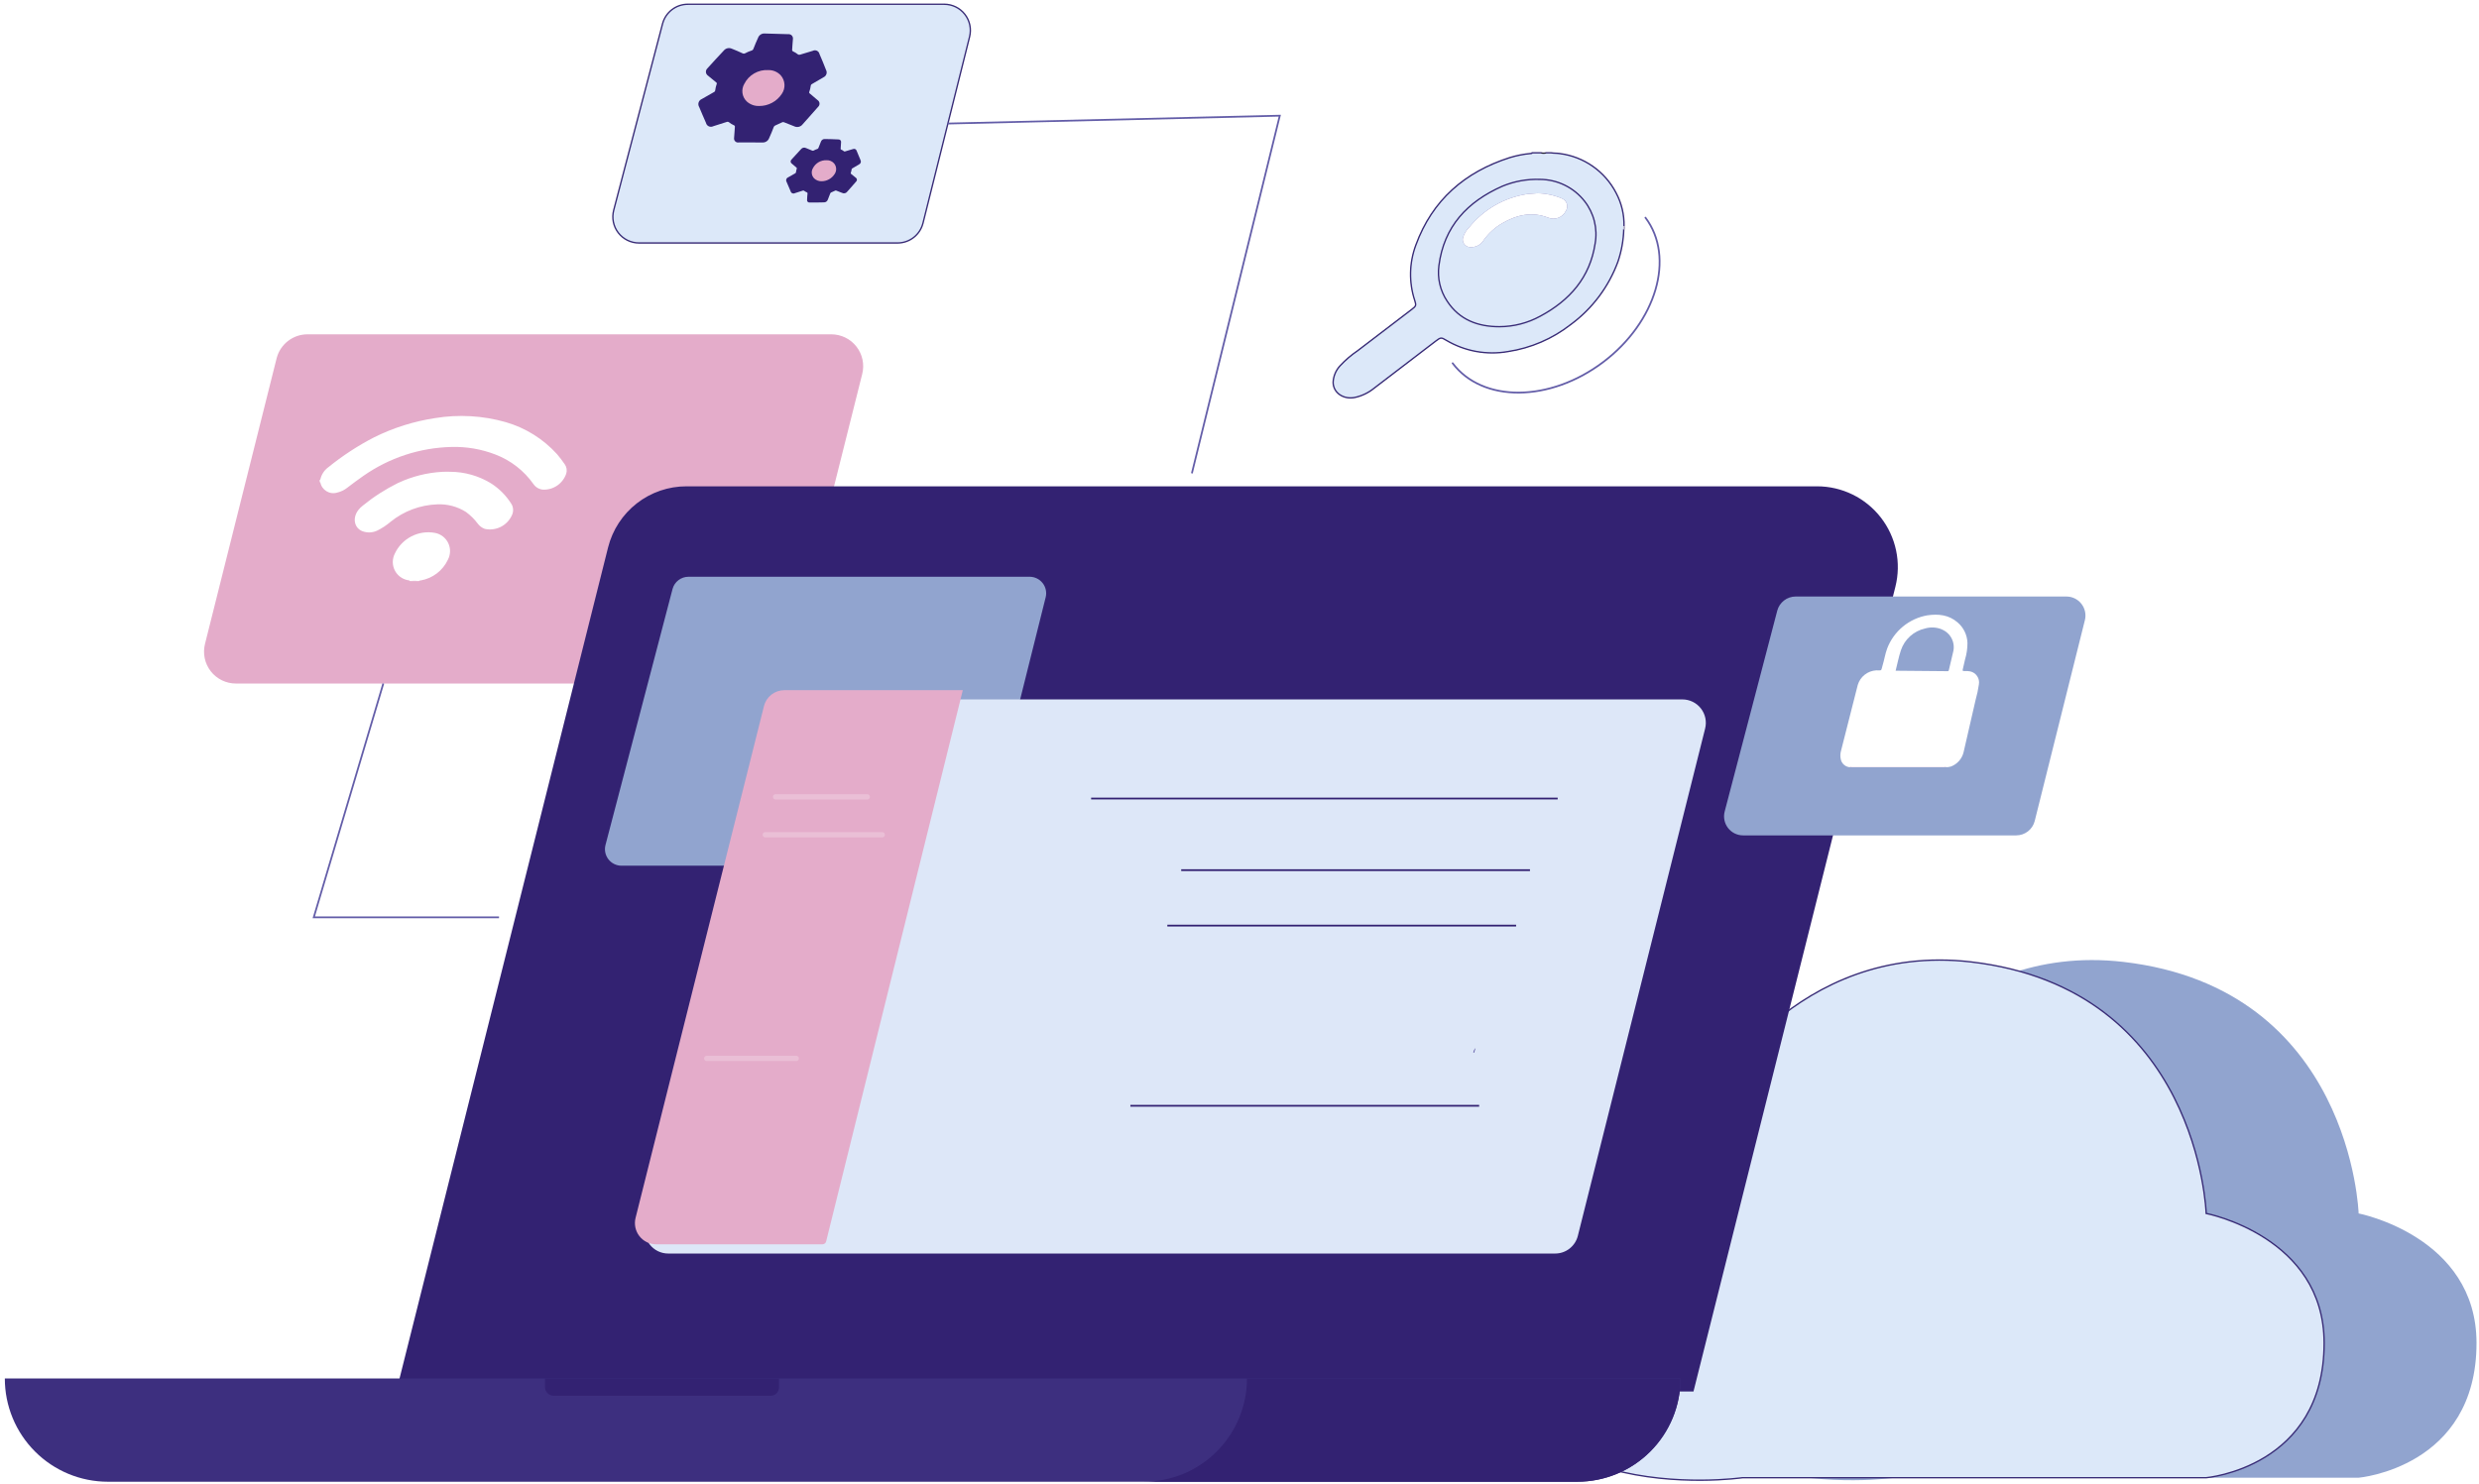 <svg width="578" height="346" viewBox="0 0 578 346" fill="none" xmlns="http://www.w3.org/2000/svg">
<path d="M549.935 283.004C549.935 283.004 548.298 230.515 495.092 224.34C454.164 219.599 434.077 255.752 434.077 255.752C434.077 255.752 381.41 246.603 380.774 301.969C380.182 353.532 441.81 344.642 441.81 344.642H549.935C549.935 344.642 577.421 342.282 577.421 313.23C577.421 288.338 549.935 283.004 549.935 283.004Z" fill="#91A4CF"/>
<path d="M514.392 283.004C514.392 283.004 512.755 230.515 459.549 224.34C418.686 219.599 398.545 255.752 398.545 255.752C398.545 255.752 345.867 246.603 345.232 301.969C344.639 353.532 406.268 344.642 406.268 344.642H514.392C514.392 344.642 541.889 342.282 541.889 313.23C541.889 288.338 514.392 283.004 514.392 283.004Z" fill="#DCE8F9" stroke="#382B76" stroke-width="0.318" stroke-miterlimit="10"/>
<path d="M47.796 150.181L64.49 83.586C64.895 81.981 65.824 80.558 67.129 79.541C68.434 78.524 70.041 77.972 71.695 77.972H193.832C194.961 77.973 196.074 78.231 197.088 78.726C198.103 79.222 198.991 79.942 199.685 80.832C200.379 81.722 200.862 82.759 201.097 83.863C201.331 84.968 201.311 86.111 201.038 87.207L184.333 153.791C183.932 155.396 183.006 156.822 181.702 157.841C180.399 158.86 178.792 159.415 177.138 159.416H54.99C53.862 159.415 52.749 159.158 51.735 158.662C50.721 158.166 49.834 157.446 49.14 156.555C48.446 155.665 47.965 154.628 47.732 153.523C47.499 152.419 47.521 151.276 47.796 150.181Z" fill="#E4ACCA"/>
<g filter="url(#filter0_d_11333_15149)">
<path d="M391.825 321.506H89.37L138.752 124.652C139.776 120.573 142.135 116.953 145.453 114.369C148.771 111.786 152.857 110.387 157.062 110.396H420.647C423.509 110.396 426.334 111.05 428.906 112.307C431.479 113.564 433.731 115.392 435.491 117.65C437.251 119.909 438.473 122.54 439.064 125.342C439.656 128.144 439.6 131.045 438.902 133.823L391.825 321.506Z" fill="#332272"/>
</g>
<path d="M25.156 345.58L367.764 345.58C374.148 345.58 380.271 343.042 384.785 338.526C389.299 334.009 391.835 327.883 391.835 321.496L1.127 321.496C1.123 324.656 1.741 327.786 2.947 330.707C4.152 333.628 5.921 336.283 8.153 338.52C10.385 340.756 13.035 342.531 15.952 343.743C18.87 344.954 21.997 345.578 25.156 345.58Z" fill="#3D2F7F"/>
<path d="M290.744 321.505C290.741 327.89 288.204 334.014 283.69 338.528C279.176 343.042 273.055 345.578 266.672 345.578H367.763C374.145 345.578 380.265 343.042 384.777 338.527C389.29 334.013 391.825 327.89 391.825 321.505H290.744Z" fill="#332272"/>
<path d="M129.091 325.514H179.712C180.22 325.514 180.708 325.312 181.068 324.952C181.427 324.592 181.629 324.105 181.629 323.596V321.505H127.077V323.51C127.077 324.041 127.288 324.551 127.664 324.927C128.039 325.303 128.549 325.514 129.08 325.514H129.091Z" fill="#332272"/>
<path d="M156.813 137.357L141.175 197.077C141.027 197.647 141.011 198.243 141.129 198.82C141.247 199.397 141.495 199.939 141.855 200.405C142.215 200.871 142.676 201.248 143.204 201.508C143.732 201.768 144.313 201.904 144.901 201.905H225.163C226.022 201.904 226.856 201.616 227.533 201.087C228.21 200.558 228.691 199.818 228.9 198.984L243.817 139.265C243.952 138.699 243.957 138.11 243.832 137.542C243.707 136.974 243.456 136.442 243.097 135.985C242.737 135.528 242.279 135.158 241.757 134.903C241.234 134.648 240.661 134.515 240.08 134.512H160.54C159.692 134.509 158.867 134.787 158.193 135.301C157.519 135.816 157.034 136.538 156.813 137.357Z" fill="#91A4CF"/>
<g filter="url(#filter1_d_11333_15149)">
<path d="M148.348 283.402L178.021 165.105C178.314 163.922 178.996 162.871 179.957 162.121C180.917 161.371 182.101 160.965 183.32 160.967H390.112C390.943 160.967 391.763 161.156 392.51 161.52C393.257 161.885 393.911 162.415 394.423 163.071C394.934 163.727 395.288 164.491 395.46 165.305C395.631 166.118 395.614 166.96 395.411 167.767L365.738 286.064C365.445 287.247 364.763 288.298 363.803 289.048C362.842 289.798 361.658 290.204 360.439 290.202H153.647C152.816 290.203 151.996 290.013 151.249 289.649C150.502 289.284 149.848 288.754 149.337 288.098C148.825 287.442 148.471 286.678 148.299 285.865C148.128 285.051 148.145 284.209 148.348 283.402Z" fill="#DDE7F8"/>
</g>
<path d="M343.519 245.557C343.543 245.129 343.728 244.725 344.036 244.426L343.724 245.504H343.627L343.519 245.557Z" fill="#635DA8"/>
<path d="M224.484 160.967H182.868C181.779 160.968 180.722 161.332 179.864 162.001C179.005 162.671 178.395 163.607 178.129 164.663L148.187 284.049C148.003 284.778 147.989 285.54 148.144 286.276C148.299 287.012 148.62 287.703 149.082 288.296C149.544 288.889 150.135 289.369 150.811 289.7C151.486 290.03 152.228 290.202 152.98 290.202H191.753C191.956 290.204 192.153 290.137 192.311 290.012C192.47 289.886 192.581 289.71 192.626 289.512L224.484 160.967Z" fill="#E4ACCA"/>
<path opacity="0.23" d="M180.832 185.849H202.211" stroke="white" stroke-width="1.231" stroke-miterlimit="10" stroke-linecap="round"/>
<path opacity="0.23" d="M178.43 194.685H205.701" stroke="white" stroke-width="1.231" stroke-miterlimit="10" stroke-linecap="round"/>
<path opacity="0.23" d="M164.784 246.851H185.646" stroke="white" stroke-width="1.231" stroke-miterlimit="10" stroke-linecap="round"/>
<path d="M154.487 5.515L143.092 49.028C142.857 49.929 142.831 50.873 143.017 51.786C143.203 52.699 143.595 53.557 144.164 54.295C144.733 55.032 145.463 55.63 146.298 56.041C147.134 56.453 148.052 56.667 148.983 56.668H209.298C210.656 56.665 211.974 56.209 213.043 55.371C214.112 54.534 214.871 53.363 215.2 52.045L226.078 8.532C226.297 7.636 226.309 6.701 226.114 5.799C225.919 4.897 225.522 4.051 224.952 3.324C224.383 2.598 223.656 2.011 222.827 1.606C221.998 1.202 221.088 0.991 220.165 0.989H160.379C159.035 0.989 157.73 1.432 156.664 2.251C155.599 3.069 154.834 4.217 154.487 5.515Z" fill="#DCE8F9" stroke="#382B76" stroke-width="0.318" stroke-miterlimit="10"/>
<g filter="url(#filter2_d_11333_15149)">
<path d="M414.378 137.896L402.121 184.728C401.95 185.385 401.932 186.074 402.068 186.74C402.204 187.406 402.492 188.031 402.908 188.568C403.324 189.106 403.858 189.54 404.469 189.838C405.079 190.136 405.75 190.29 406.43 190.288H470.104C471.094 190.287 472.055 189.956 472.835 189.347C473.616 188.738 474.171 187.886 474.413 186.926L486.109 140.094C486.273 139.439 486.285 138.756 486.145 138.095C486.005 137.435 485.717 136.815 485.301 136.283C484.886 135.751 484.355 135.321 483.748 135.025C483.142 134.73 482.476 134.576 481.801 134.577H418.654C417.675 134.581 416.725 134.908 415.952 135.509C415.179 136.109 414.625 136.948 414.378 137.896Z" fill="#91A4CF"/>
</g>
<path d="M220.963 28.812L298.391 26.98L277.895 110.396" stroke="#635DA8" stroke-width="0.413" stroke-miterlimit="10"/>
<path d="M89.37 159.415L73.16 213.941H116.349" stroke="#635DA8" stroke-width="0.413" stroke-miterlimit="10"/>
<path d="M431.32 178.92C431.438 178.78 431.611 178.833 431.751 178.833H453.291C453.431 178.833 453.593 178.833 453.722 178.92H431.32Z" fill="#EC3894"/>
<path d="M461.391 159.641C461.224 160.828 460.976 162.002 460.648 163.154C459.722 167.249 458.781 171.344 457.826 175.439C457.643 176.189 457.282 176.885 456.771 177.465C456.261 178.045 455.618 178.492 454.896 178.768C454.67 178.865 454.412 178.833 454.175 178.919H453.755C453.607 178.876 453.45 178.876 453.302 178.919H431.762C431.614 178.876 431.457 178.876 431.309 178.919H431.137C430.658 178.847 430.213 178.628 429.864 178.292C429.514 177.957 429.278 177.52 429.187 177.044C429.046 176.384 429.072 175.698 429.263 175.051C430.16 171.595 431.04 168.133 431.902 164.663C432.311 163.025 432.742 161.43 433.151 159.749C433.431 158.807 433.995 157.974 434.766 157.364C435.538 156.755 436.478 156.398 437.459 156.344C438.881 156.344 438.536 156.538 438.945 155.18C439.355 153.822 439.538 152.508 440.022 151.215C440.783 149.232 442.044 147.48 443.682 146.13C445.321 144.78 447.281 143.877 449.371 143.51C451.913 143.143 454.369 143.37 456.426 145.158C457.123 145.752 457.689 146.486 458.086 147.312C458.483 148.138 458.702 149.038 458.731 149.954C458.732 151.238 458.547 152.516 458.181 153.747C458.009 154.512 457.826 155.266 457.654 156.031C457.557 156.484 457.578 156.495 458.052 156.505C458.484 156.477 458.919 156.502 459.345 156.581C460.02 156.719 460.613 157.118 460.996 157.69C461.379 158.263 461.521 158.964 461.391 159.641ZM452.775 146.796C451.528 146.274 450.14 146.198 448.843 146.581C447.551 146.868 446.354 147.484 445.369 148.369C444.384 149.255 443.644 150.379 443.221 151.635C442.694 153.186 442.392 154.868 441.983 156.43H442.047C446.065 156.43 450.082 156.538 454.089 156.538C454.326 156.538 454.358 156.43 454.401 156.247C454.713 154.889 455.047 153.542 455.36 152.184C455.667 151.121 455.569 149.982 455.086 148.987C454.603 147.992 453.768 147.211 452.742 146.796H452.775Z" fill="white"/>
<path d="M95.54 135.515C95.454 135.278 95.228 135.353 95.077 135.31C94.426 135.185 93.812 134.911 93.284 134.509C92.756 134.107 92.328 133.589 92.033 132.994C91.738 132.4 91.584 131.745 91.583 131.082C91.583 130.418 91.735 129.763 92.029 129.168C92.83 127.421 94.191 125.992 95.897 125.107C97.602 124.223 99.554 123.934 101.443 124.287C102.103 124.414 102.724 124.695 103.256 125.106C103.788 125.517 104.217 126.046 104.508 126.653C104.799 127.259 104.944 127.925 104.932 128.598C104.919 129.27 104.75 129.931 104.437 130.526C103.847 131.789 102.959 132.89 101.851 133.734C100.742 134.579 99.445 135.142 98.072 135.375C97.942 135.375 97.781 135.375 97.716 135.515H97.35C96.875 135.406 96.382 135.406 95.907 135.515H95.54Z" fill="white"/>
<path d="M95.907 135.515C96.135 135.416 96.38 135.365 96.629 135.365C96.877 135.365 97.122 135.416 97.35 135.515H95.907Z" fill="white"/>
<path d="M74.679 112.465H74.539V111.883H74.689C74.758 111.965 74.795 112.069 74.793 112.176C74.791 112.283 74.751 112.386 74.679 112.465Z" fill="white"/>
<path d="M74.679 112.464V111.883C74.913 110.73 75.565 109.705 76.51 109.005C79.848 106.295 83.457 103.937 87.28 101.969C91.749 99.757 96.534 98.252 101.465 97.508C106.953 96.608 112.573 96.932 117.922 98.456C122.528 99.787 126.672 102.377 129.888 105.934C130.525 106.685 131.122 107.469 131.676 108.283C131.895 108.592 132.041 108.946 132.102 109.32C132.164 109.693 132.14 110.076 132.031 110.439C131.658 111.562 130.932 112.535 129.962 113.213C128.992 113.89 127.829 114.236 126.646 114.199C126.205 114.169 125.776 114.041 125.391 113.825C125.005 113.609 124.672 113.31 124.416 112.949C122.198 109.784 119.079 107.359 115.466 105.988C112.215 104.738 108.748 104.145 105.267 104.242C97.905 104.415 90.759 106.762 84.727 110.988C83.446 111.85 82.229 112.809 80.99 113.736C80.297 114.286 79.492 114.676 78.631 114.878C78.213 115.007 77.772 115.046 77.337 114.991C76.903 114.937 76.485 114.79 76.111 114.562C75.738 114.334 75.417 114.029 75.17 113.667C74.923 113.306 74.755 112.896 74.679 112.464Z" fill="white"/>
<path d="M104.954 110.03C108.306 110.038 111.592 110.966 114.454 112.713C116.429 113.965 118.09 115.654 119.311 117.649C119.523 118.05 119.634 118.498 119.634 118.952C119.634 119.407 119.523 119.855 119.311 120.256C118.77 121.405 117.855 122.337 116.717 122.898C115.578 123.46 114.283 123.619 113.043 123.349C112.396 123.117 111.831 122.701 111.416 122.153C110.636 121.104 109.703 120.178 108.648 119.405C106.653 118.141 104.319 117.521 101.96 117.627C97.986 117.762 94.163 119.188 91.071 121.69C90.111 122.514 89.051 123.212 87.915 123.769C86.846 124.258 85.626 124.305 84.523 123.899C82.584 123.155 82.121 120.806 83.543 118.963C83.836 118.578 84.18 118.233 84.566 117.94C87.098 115.874 89.855 114.099 92.784 112.649C96.038 111.122 99.556 110.237 103.145 110.041C103.748 110.019 104.351 110.009 104.954 110.03Z" fill="white"/>
<path d="M378.598 53.5C378.519 56.068 378.058 58.61 377.23 61.043C375.077 66.89 371.258 71.978 366.245 75.676C361.99 79.007 356.949 81.182 351.608 81.991C346.639 82.863 341.523 81.927 337.186 79.351C336.055 78.65 335.893 78.683 334.816 79.502L320.362 90.558C319.045 91.628 317.49 92.367 315.828 92.713C313.157 93.209 310.82 91.549 310.831 89.135C310.904 87.689 311.493 86.317 312.489 85.267C313.702 83.966 315.057 82.806 316.528 81.808C320.75 78.575 324.994 75.342 329.227 72.109C330.164 71.398 330.228 71.215 329.873 70.116C328.47 65.882 328.561 61.295 330.131 57.12C333.966 46.657 341.537 40.105 352.028 36.754C353.62 36.267 355.259 35.946 356.917 35.795C357.047 35.795 357.187 35.795 357.23 35.633H359.276C359.687 35.759 360.126 35.759 360.536 35.633H361.613C362.303 35.763 363.013 35.698 363.692 35.816C366.451 36.171 369.083 37.188 371.364 38.781C373.644 40.374 375.506 42.496 376.789 44.965C378.078 47.367 378.72 50.063 378.652 52.788C378.641 53.004 378.738 53.263 378.598 53.5Z" fill="#635DA8"/>
<path d="M378.598 53.5C378.519 56.068 378.058 58.61 377.23 61.043C375.077 66.89 371.258 71.978 366.245 75.676C361.99 79.007 356.949 81.182 351.608 81.991C346.639 82.863 341.523 81.927 337.186 79.351C336.055 78.65 335.893 78.683 334.816 79.502L320.362 90.558C319.045 91.628 317.49 92.367 315.828 92.713C313.157 93.209 310.82 91.549 310.831 89.135C310.904 87.689 311.493 86.317 312.489 85.267C313.702 83.966 315.057 82.806 316.528 81.808C320.75 78.575 324.994 75.342 329.227 72.109C330.164 71.398 330.228 71.215 329.873 70.116C328.47 65.882 328.561 61.295 330.131 57.12C333.966 46.657 341.537 40.105 352.028 36.754C353.62 36.267 355.259 35.946 356.917 35.795C357.047 35.795 357.187 35.795 357.23 35.633H359.276C359.687 35.759 360.126 35.759 360.536 35.633H361.613C362.303 35.763 363.013 35.698 363.692 35.816C366.451 36.171 369.083 37.188 371.364 38.781C373.644 40.374 375.506 42.496 376.789 44.965C378.078 47.367 378.72 50.063 378.652 52.788C378.641 53.004 378.738 53.263 378.598 53.5Z" fill="#635DA8"/>
<path d="M378.598 53.5C378.519 56.068 378.058 58.61 377.23 61.043C375.077 66.89 371.258 71.978 366.245 75.676C361.99 79.007 356.949 81.182 351.608 81.991C346.639 82.863 341.523 81.927 337.186 79.351C336.055 78.65 335.893 78.683 334.816 79.502L320.362 90.558C319.045 91.628 317.49 92.367 315.828 92.713C313.157 93.209 310.82 91.549 310.831 89.135C310.904 87.689 311.493 86.317 312.489 85.267C313.702 83.966 315.057 82.806 316.528 81.808C320.75 78.575 324.994 75.342 329.227 72.109C330.164 71.398 330.228 71.215 329.873 70.116C328.47 65.882 328.561 61.295 330.131 57.12C333.966 46.657 341.537 40.105 352.028 36.754C353.62 36.267 355.259 35.946 356.917 35.795C357.047 35.795 357.187 35.795 357.23 35.633H359.276C359.687 35.759 360.126 35.759 360.536 35.633H361.613C362.303 35.763 363.013 35.698 363.692 35.816C366.451 36.171 369.083 37.188 371.364 38.781C373.644 40.374 375.506 42.496 376.789 44.965C378.078 47.367 378.72 50.063 378.652 52.788C378.641 53.004 378.738 53.263 378.598 53.5Z" fill="#DCE8F9" stroke="#382B76" stroke-width="0.318" stroke-miterlimit="10"/>
<path d="M360.537 35.6C360.347 35.717 360.129 35.778 359.907 35.778C359.684 35.778 359.466 35.717 359.277 35.6H360.537Z" fill="#252424"/>
<path d="M360.537 35.6C360.347 35.717 360.129 35.778 359.907 35.778C359.684 35.778 359.466 35.717 359.277 35.6H360.537Z" fill="#252424"/>
<path d="M378.609 52.714H378.749V53.5H378.598L378.609 52.714Z" fill="#F0EFEE"/>
<path d="M378.609 52.714H378.749V53.5H378.598L378.609 52.714Z" fill="#F0EFEE"/>
<path d="M359.094 41.84C361.095 41.851 363.068 42.316 364.864 43.198C366.66 44.081 368.233 45.359 369.466 46.937C370.542 48.312 371.317 49.899 371.74 51.594C372.163 53.289 372.225 55.055 371.921 56.775C370.726 64.717 365.987 70.062 359.115 73.747C356.195 75.344 352.922 76.185 349.594 76.193C344.607 76.193 340.288 74.62 337.424 70.245C335.79 67.808 335.104 64.856 335.496 61.947C336.67 52.81 342.13 47.034 350.273 43.435C353.064 42.273 356.073 41.729 359.094 41.84Z" fill="white"/>
<path d="M359.094 41.84C361.095 41.851 363.068 42.316 364.864 43.198C366.66 44.081 368.233 45.359 369.466 46.937C370.542 48.312 371.317 49.899 371.74 51.594C372.163 53.289 372.225 55.055 371.921 56.775C370.726 64.717 365.987 70.062 359.115 73.747C356.195 75.344 352.922 76.185 349.594 76.193C344.607 76.193 340.288 74.62 337.424 70.245C335.79 67.808 335.104 64.856 335.496 61.947C336.67 52.81 342.13 47.034 350.273 43.435C353.064 42.273 356.073 41.729 359.094 41.84Z" fill="#DCE8F9" stroke="#382B76" stroke-width="0.318" stroke-miterlimit="10"/>
<path d="M358.458 45.073C360.456 45.105 362.429 45.53 364.263 46.323C364.52 46.44 364.748 46.611 364.933 46.825C365.117 47.038 365.254 47.288 365.334 47.559C365.414 47.83 365.434 48.114 365.394 48.394C365.355 48.673 365.256 48.941 365.104 49.178C364.743 49.923 364.112 50.501 363.338 50.794C362.565 51.087 361.709 51.072 360.946 50.752C357.187 49.297 353.676 50.094 350.327 52.023C348.636 52.993 347.169 54.307 346.018 55.881C345.692 56.466 345.202 56.943 344.609 57.255C344.017 57.567 343.346 57.7 342.679 57.638C342.419 57.617 342.167 57.539 341.94 57.409C341.713 57.279 341.518 57.101 341.369 56.886C341.219 56.672 341.119 56.427 341.076 56.169C341.033 55.912 341.047 55.648 341.118 55.396C341.386 54.491 341.883 53.671 342.561 53.015C345.913 48.867 350.683 46.11 355.949 45.278L356.412 45.224L358.458 45.073Z" fill="#635DA8"/>
<path d="M358.458 45.073C360.456 45.105 362.429 45.53 364.263 46.323C364.52 46.44 364.748 46.611 364.933 46.825C365.117 47.038 365.254 47.288 365.334 47.559C365.414 47.83 365.434 48.114 365.394 48.394C365.355 48.673 365.256 48.941 365.104 49.178C364.743 49.923 364.112 50.501 363.338 50.794C362.565 51.087 361.709 51.072 360.946 50.752C357.187 49.297 353.676 50.094 350.327 52.023C348.636 52.993 347.169 54.307 346.018 55.881C345.692 56.466 345.202 56.943 344.609 57.255C344.017 57.567 343.346 57.7 342.679 57.638C342.419 57.617 342.167 57.539 341.94 57.409C341.713 57.279 341.518 57.101 341.369 56.886C341.219 56.672 341.119 56.427 341.076 56.169C341.033 55.912 341.047 55.648 341.118 55.396C341.386 54.491 341.883 53.671 342.561 53.015C345.913 48.867 350.683 46.11 355.949 45.278L356.412 45.224L358.458 45.073Z" fill="white"/>
<path d="M175.038 33.22H172.237C172.09 33.246 171.938 33.237 171.795 33.192C171.652 33.148 171.522 33.069 171.417 32.963C171.311 32.857 171.232 32.727 171.187 32.584C171.143 32.441 171.133 32.289 171.16 32.142C171.225 31.302 171.279 30.472 171.343 29.642C171.366 29.546 171.351 29.445 171.301 29.361C171.25 29.276 171.169 29.215 171.074 29.189C170.688 29.018 170.326 28.797 169.997 28.532C169.912 28.463 169.81 28.419 169.701 28.406C169.592 28.393 169.482 28.41 169.383 28.457L166.303 29.437C166.141 29.521 165.963 29.566 165.782 29.57C165.6 29.573 165.42 29.535 165.255 29.458C165.091 29.381 164.946 29.267 164.833 29.125C164.719 28.983 164.64 28.817 164.601 28.64C164.073 27.422 163.524 26.204 163.028 24.976C162.926 24.816 162.861 24.636 162.837 24.448C162.813 24.259 162.831 24.068 162.889 23.888C162.948 23.707 163.046 23.542 163.176 23.404C163.307 23.267 163.466 23.159 163.642 23.09C164.569 22.552 165.495 22.013 166.432 21.495C166.527 21.456 166.609 21.391 166.668 21.307C166.727 21.223 166.761 21.124 166.766 21.021C166.824 20.551 166.932 20.089 167.089 19.642C167.11 19.605 167.124 19.565 167.13 19.523C167.135 19.48 167.132 19.438 167.121 19.396C167.11 19.355 167.091 19.317 167.065 19.283C167.04 19.25 167.007 19.221 166.971 19.2C166.324 18.683 165.689 18.123 165.053 17.627C164.923 17.537 164.815 17.42 164.735 17.284C164.655 17.147 164.606 16.995 164.592 16.838C164.578 16.681 164.598 16.522 164.652 16.373C164.705 16.225 164.791 16.09 164.903 15.978C166.195 14.556 167.488 13.133 168.802 11.743C169.023 11.492 169.32 11.318 169.648 11.248C169.975 11.179 170.317 11.216 170.622 11.355C171.462 11.689 172.291 12.034 173.131 12.433C173.222 12.481 173.324 12.506 173.427 12.506C173.531 12.506 173.632 12.481 173.724 12.433C174.218 12.164 174.737 11.944 175.275 11.776C175.369 11.744 175.454 11.69 175.523 11.619C175.593 11.548 175.644 11.461 175.673 11.366C176.007 10.515 176.352 9.664 176.75 8.812C176.858 8.513 177.058 8.255 177.321 8.075C177.584 7.895 177.897 7.802 178.215 7.81C180.082 7.853 181.945 7.907 183.805 7.972C183.949 7.959 184.095 7.977 184.232 8.027C184.369 8.076 184.493 8.155 184.596 8.258C184.698 8.361 184.777 8.485 184.827 8.622C184.876 8.759 184.895 8.905 184.882 9.049C184.785 9.879 184.774 10.72 184.699 11.549C184.675 11.645 184.688 11.746 184.736 11.832C184.784 11.918 184.863 11.983 184.957 12.013C185.343 12.189 185.705 12.413 186.034 12.681C186.108 12.734 186.194 12.767 186.285 12.778C186.375 12.79 186.466 12.778 186.551 12.745C187.542 12.433 188.522 12.142 189.513 11.851C189.66 11.774 189.823 11.733 189.989 11.73C190.155 11.726 190.32 11.762 190.47 11.832C190.62 11.903 190.752 12.008 190.855 12.139C190.958 12.269 191.03 12.421 191.064 12.584C191.581 13.823 192.141 15.062 192.593 16.302C192.675 16.45 192.726 16.614 192.741 16.783C192.756 16.952 192.737 17.122 192.683 17.283C192.629 17.444 192.543 17.592 192.429 17.718C192.316 17.844 192.177 17.945 192.023 18.015C191.129 18.554 190.224 19.093 189.319 19.599C189.237 19.639 189.167 19.7 189.116 19.775C189.065 19.851 189.034 19.939 189.028 20.03C188.971 20.501 188.859 20.964 188.694 21.409C188.662 21.482 188.657 21.563 188.681 21.639C188.705 21.714 188.756 21.778 188.824 21.819C189.427 22.304 190.008 22.821 190.601 23.327C190.736 23.41 190.849 23.523 190.932 23.658C191.015 23.793 191.064 23.945 191.077 24.103C191.09 24.26 191.065 24.419 191.004 24.565C190.944 24.711 190.85 24.841 190.73 24.944C190.019 25.763 189.298 26.571 188.576 27.379L187.165 28.963C186.94 29.272 186.612 29.489 186.241 29.576C185.869 29.663 185.479 29.614 185.14 29.437L182.825 28.521C182.755 28.485 182.677 28.465 182.598 28.465C182.52 28.465 182.442 28.485 182.372 28.521C181.844 28.78 181.295 29.028 180.778 29.254C180.69 29.283 180.61 29.332 180.545 29.398C180.479 29.463 180.43 29.543 180.401 29.631C180.067 30.504 179.723 31.366 179.324 32.228C179.21 32.526 179.007 32.782 178.743 32.961C178.48 33.14 178.167 33.234 177.849 33.23L175.038 33.22Z" fill="#332272"/>
<path d="M176.965 24.718C175.903 24.748 174.871 24.361 174.09 23.64C173.558 23.121 173.215 22.441 173.113 21.705C173.012 20.969 173.158 20.221 173.53 19.577C174.043 18.551 174.847 17.698 175.84 17.123C176.834 16.549 177.974 16.278 179.119 16.345C179.668 16.328 180.214 16.43 180.72 16.644C181.225 16.858 181.679 17.178 182.049 17.584C182.562 18.174 182.864 18.918 182.907 19.698C182.95 20.479 182.732 21.252 182.286 21.894C181.708 22.775 180.918 23.495 179.987 23.988C179.057 24.482 178.018 24.733 176.965 24.718Z" fill="#E4ACCA"/>
<path d="M190.407 47.228H188.78C188.695 47.241 188.607 47.232 188.525 47.203C188.443 47.174 188.369 47.126 188.31 47.063C188.251 46.999 188.208 46.922 188.185 46.839C188.162 46.755 188.159 46.667 188.177 46.582C188.177 46.097 188.242 45.612 188.285 45.127C188.298 45.07 188.289 45.01 188.259 44.96C188.228 44.91 188.18 44.873 188.123 44.858C187.888 44.764 187.666 44.637 187.466 44.48C187.413 44.447 187.352 44.429 187.289 44.429C187.226 44.429 187.164 44.447 187.111 44.48L185.323 45.052C185.229 45.1 185.126 45.127 185.02 45.129C184.914 45.131 184.809 45.109 184.713 45.064C184.618 45.02 184.534 44.953 184.467 44.871C184.401 44.788 184.355 44.692 184.332 44.588L183.406 42.433C183.35 42.34 183.315 42.236 183.303 42.129C183.291 42.021 183.303 41.912 183.338 41.809C183.373 41.706 183.43 41.612 183.505 41.534C183.58 41.456 183.671 41.395 183.772 41.355C184.311 41.043 184.849 40.73 185.399 40.429C185.454 40.405 185.501 40.366 185.535 40.316C185.57 40.267 185.589 40.209 185.592 40.149C185.619 39.876 185.681 39.608 185.776 39.351C185.799 39.307 185.804 39.255 185.79 39.207C185.776 39.158 185.744 39.117 185.7 39.093L184.623 38.166C184.544 38.118 184.477 38.052 184.428 37.973C184.38 37.895 184.35 37.806 184.341 37.713C184.333 37.621 184.346 37.528 184.38 37.442C184.414 37.356 184.468 37.279 184.537 37.218C185.291 36.388 186.045 35.558 186.809 34.739C186.94 34.59 187.116 34.487 187.31 34.446C187.504 34.405 187.707 34.429 187.886 34.513L189.351 35.116C189.404 35.145 189.463 35.161 189.524 35.161C189.584 35.161 189.643 35.145 189.696 35.116C189.985 34.959 190.288 34.829 190.601 34.728C190.656 34.712 190.705 34.681 190.745 34.639C190.784 34.598 190.813 34.547 190.827 34.491L191.419 33.004C191.484 32.83 191.602 32.679 191.757 32.575C191.911 32.471 192.095 32.417 192.281 32.422C193.358 32.422 194.435 32.476 195.512 32.519C195.596 32.515 195.679 32.53 195.756 32.562C195.833 32.594 195.903 32.642 195.959 32.704C196.016 32.766 196.058 32.839 196.083 32.919C196.108 32.999 196.115 33.083 196.104 33.166C196.05 33.651 196.051 34.146 196.007 34.631C195.999 34.659 195.997 34.688 196 34.717C196.003 34.745 196.012 34.773 196.026 34.798C196.04 34.823 196.059 34.845 196.082 34.863C196.104 34.88 196.13 34.893 196.158 34.901C196.383 35.001 196.593 35.132 196.783 35.289C196.833 35.32 196.891 35.337 196.95 35.337C197.009 35.337 197.067 35.32 197.117 35.289C197.688 35.116 198.269 34.933 198.851 34.772C198.936 34.73 199.029 34.709 199.124 34.708C199.219 34.707 199.312 34.728 199.398 34.768C199.484 34.809 199.559 34.867 199.619 34.941C199.679 35.014 199.722 35.1 199.745 35.192C200.046 35.914 200.337 36.646 200.639 37.347C200.686 37.433 200.715 37.528 200.723 37.626C200.732 37.724 200.72 37.823 200.689 37.916C200.658 38.009 200.607 38.095 200.541 38.167C200.475 38.24 200.395 38.298 200.305 38.338L198.732 39.265C198.684 39.287 198.642 39.321 198.611 39.365C198.581 39.408 198.563 39.46 198.56 39.513C198.527 39.785 198.462 40.053 198.366 40.31C198.346 40.354 198.343 40.403 198.356 40.449C198.37 40.494 198.401 40.533 198.441 40.558C198.797 40.838 199.131 41.14 199.519 41.431C199.599 41.477 199.666 41.542 199.716 41.62C199.765 41.699 199.795 41.788 199.802 41.88C199.81 41.972 199.795 42.065 199.758 42.15C199.722 42.235 199.666 42.31 199.594 42.368C199.185 42.853 198.765 43.317 198.345 43.791L197.526 44.718C197.395 44.895 197.204 45.02 196.989 45.069C196.774 45.119 196.548 45.089 196.352 44.987L194.995 44.459C194.956 44.435 194.911 44.422 194.866 44.422C194.82 44.422 194.775 44.435 194.736 44.459C194.424 44.61 194.123 44.75 193.799 44.879C193.749 44.899 193.704 44.93 193.667 44.969C193.63 45.008 193.602 45.055 193.584 45.105C193.39 45.601 193.196 46.108 192.992 46.614C192.924 46.787 192.805 46.935 192.651 47.039C192.498 47.143 192.316 47.198 192.13 47.196L190.407 47.228Z" fill="#332272"/>
<path d="M191.527 42.272C190.905 42.279 190.304 42.048 189.847 41.625C189.539 41.321 189.341 40.924 189.282 40.495C189.224 40.066 189.309 39.63 189.524 39.255C189.822 38.661 190.286 38.166 190.86 37.831C191.433 37.496 192.092 37.336 192.755 37.369C193.075 37.355 193.393 37.413 193.687 37.538C193.982 37.663 194.245 37.852 194.457 38.091C194.753 38.433 194.928 38.864 194.953 39.317C194.979 39.769 194.853 40.217 194.597 40.591C194.27 41.108 193.816 41.534 193.279 41.828C192.742 42.123 192.139 42.275 191.527 42.272Z" fill="#E4ACCA"/>
<path d="M383.65 50.763C390.619 59.998 386.203 75.084 373.784 84.459C361.366 93.834 345.663 93.952 338.694 84.717" stroke="#635DA8" stroke-width="0.413" stroke-miterlimit="10" stroke-linecap="round"/>
<path d="M363.186 186.237H254.405" stroke="#332272" stroke-width="0.413" stroke-miterlimit="10"/>
<path d="M356.724 202.939H275.407" stroke="#332272" stroke-width="0.413" stroke-miterlimit="10"/>
<path d="M353.492 215.87H272.176" stroke="#332272" stroke-width="0.413" stroke-miterlimit="10"/>
<path d="M344.876 257.896H263.56" stroke="#332272" stroke-width="0.413" stroke-miterlimit="10"/>
<defs>
<filter id="filter0_d_11333_15149" x="80.287" y="101.313" width="374.315" height="235.324" filterUnits="userSpaceOnUse" color-interpolation-filters="sRGB">
<feFlood flood-opacity="0" result="BackgroundImageFix"/>
<feColorMatrix in="SourceAlpha" type="matrix" values="0 0 0 0 0 0 0 0 0 0 0 0 0 0 0 0 0 0 127 0" result="hardAlpha"/>
<feOffset dx="3.025" dy="3.025"/>
<feGaussianBlur stdDeviation="6.054"/>
<feColorMatrix type="matrix" values="0 0 0 0 0 0 0 0 0 0 0 0 0 0 0 0 0 0 0.25 0"/>
<feBlend mode="normal" in2="BackgroundImageFix" result="effect1_dropShadow_11333_15149"/>
<feBlend mode="normal" in="SourceGraphic" in2="effect1_dropShadow_11333_15149" result="shape"/>
</filter>
<filter id="filter1_d_11333_15149" x="141.715" y="154.5" width="264.634" height="146.474" filterUnits="userSpaceOnUse" color-interpolation-filters="sRGB">
<feFlood flood-opacity="0" result="BackgroundImageFix"/>
<feColorMatrix in="SourceAlpha" type="matrix" values="0 0 0 0 0 0 0 0 0 0 0 0 0 0 0 0 0 0 127 0" result="hardAlpha"/>
<feOffset dx="2.153" dy="2.153"/>
<feGaussianBlur stdDeviation="4.31"/>
<feColorMatrix type="matrix" values="0 0 0 0 0 0 0 0 0 0 0 0 0 0 0 0 0 0 0.25 0"/>
<feBlend mode="normal" in2="BackgroundImageFix" result="effect1_dropShadow_11333_15149"/>
<feBlend mode="normal" in="SourceGraphic" in2="effect1_dropShadow_11333_15149" result="shape"/>
</filter>
<filter id="filter2_d_11333_15149" x="392.887" y="130.031" width="102.446" height="73.893" filterUnits="userSpaceOnUse" color-interpolation-filters="sRGB">
<feFlood flood-opacity="0" result="BackgroundImageFix"/>
<feColorMatrix in="SourceAlpha" type="matrix" values="0 0 0 0 0 0 0 0 0 0 0 0 0 0 0 0 0 0 127 0" result="hardAlpha"/>
<feOffset dy="4.545"/>
<feGaussianBlur stdDeviation="4.545"/>
<feColorMatrix type="matrix" values="0 0 0 0 0.027 0 0 0 0 0.027 0 0 0 0 0.027 0 0 0 1 0"/>
<feBlend mode="normal" in2="BackgroundImageFix" result="effect1_dropShadow_11333_15149"/>
<feBlend mode="normal" in="SourceGraphic" in2="effect1_dropShadow_11333_15149" result="shape"/>
</filter>
</defs>
</svg>
